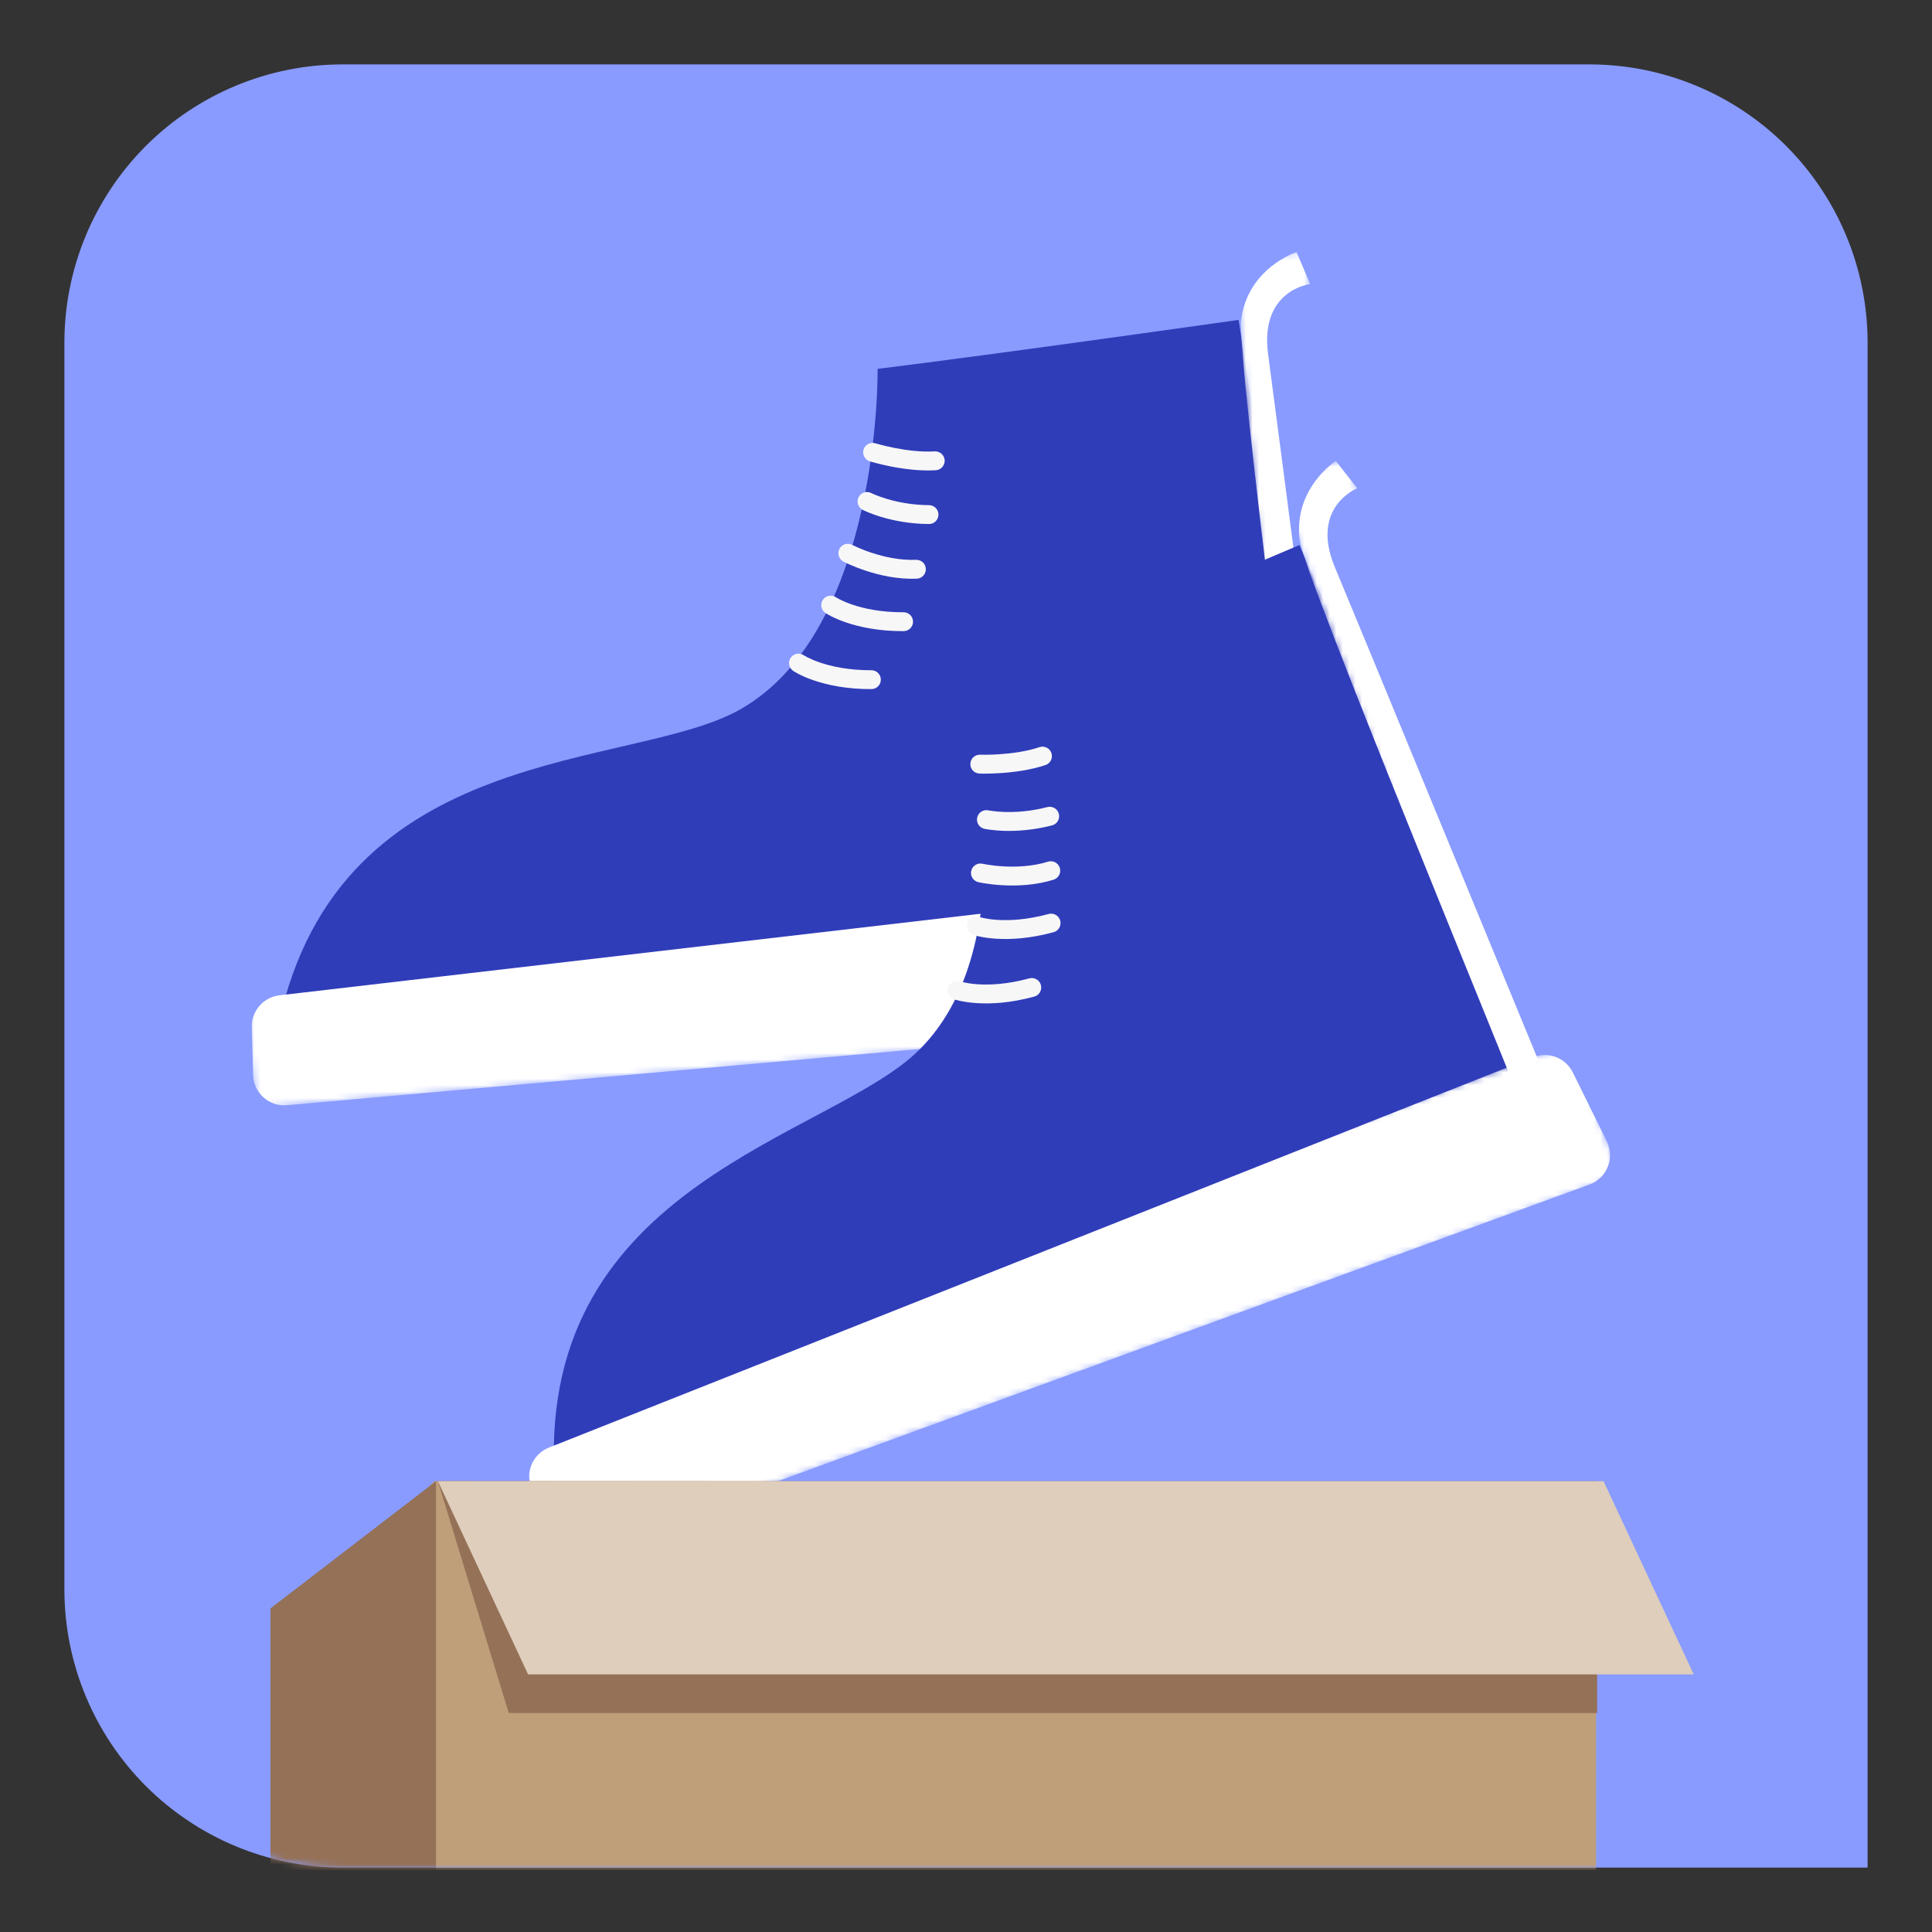 <svg width="300" height="300" viewBox="0 0 300 300" fill="none" xmlns="http://www.w3.org/2000/svg">
<rect x="0" y="0" width="300" height="300" fill="#333333" stroke="none"/>
<path d="M290 290V53.078C289.966 41.663 285.417 30.726 277.346 22.654C269.274 14.583 258.337 10.034 246.922 10H53.078C41.663 10.034 30.726 14.583 22.654 22.654C14.583 30.726 10.034 41.663 10 53.078V246.922C10.034 258.337 14.583 269.274 22.654 277.346C30.726 285.417 41.663 289.966 53.078 290H290Z" fill="#899BFF"/>
<mask id="mask0_3359_341" style="mask-type:alpha" maskUnits="userSpaceOnUse" x="10" y="10" width="280" height="280">
<path d="M290 290V53.078C289.966 41.663 285.417 30.726 277.346 22.654C269.274 14.583 258.337 10.034 246.922 10H53.078C41.663 10.034 30.726 14.583 22.654 22.654C14.583 30.726 10.034 41.663 10 53.078V246.922C10.034 258.337 14.583 269.274 22.654 277.346C30.726 285.417 41.663 289.966 53.078 290H290Z" fill="#E7E9F4"/>
</mask>
<g mask="url(#mask0_3359_341)">
<path fill-rule="evenodd" clip-rule="evenodd" d="M208.168 142.362C208.168 142.362 196.689 78.793 192.332 49.671C192.332 49.671 154.718 55.009 136.273 57.28C136.273 57.28 136.843 97.87 114.84 110.212C97.996 119.662 52.691 114.861 43.253 159.069L107.855 154.328L208.168 142.362Z" fill="#303DB9"/>
<mask id="mask1_3359_341" style="mask-type:luminance" maskUnits="userSpaceOnUse" x="191" y="39" width="21" height="102">
<path fill-rule="evenodd" clip-rule="evenodd" d="M203 39L191.628 39.995L200.393 140.177L211.765 139.182L203 39Z" fill="white"/>
</mask>
<g mask="url(#mask1_3359_341)">
<path fill-rule="evenodd" clip-rule="evenodd" d="M202.907 139.958C203.004 139.232 192.013 55.195 192.714 49.704C193.755 41.567 201.326 39.147 201.326 39.147L203.447 44.105C203.447 44.105 195.561 45.009 196.914 55.031C198.267 65.052 207.606 137.149 207.606 137.149L202.907 139.958Z" fill="white"/>
</g>
<path fill-rule="evenodd" clip-rule="evenodd" d="M134.098 69.804C133.859 70.577 134.292 71.398 135.066 71.637L135.498 70.237C135.066 71.637 135.065 71.637 135.066 71.637L135.073 71.639L135.087 71.644L135.139 71.659C135.182 71.672 135.245 71.691 135.325 71.714C135.486 71.76 135.717 71.824 136.008 71.9C136.588 72.052 137.407 72.251 138.374 72.44C140.29 72.814 142.861 73.168 145.315 73.015C146.123 72.964 146.737 72.268 146.687 71.46C146.636 70.653 145.94 70.039 145.132 70.089C143.038 70.22 140.747 69.917 138.937 69.563C138.041 69.388 137.282 69.204 136.749 69.064C136.483 68.995 136.275 68.936 136.134 68.896C136.064 68.876 136.011 68.861 135.977 68.85L135.94 68.839L135.932 68.837C135.932 68.837 135.932 68.837 135.932 68.837M134.098 69.804C134.337 69.031 135.158 68.598 135.932 68.837L134.098 69.804Z" fill="#F7F7F8"/>
<path fill-rule="evenodd" clip-rule="evenodd" d="M133.324 77.195C132.953 77.915 133.235 78.799 133.954 79.17L134.627 77.868C133.954 79.17 133.954 79.17 133.954 79.17L133.958 79.172L133.963 79.175L133.978 79.182L134.024 79.205C134.063 79.224 134.116 79.25 134.184 79.281C134.319 79.345 134.512 79.432 134.76 79.534C135.254 79.74 135.966 80.008 136.863 80.276C138.655 80.812 141.202 81.351 144.245 81.371C145.054 81.376 145.715 80.725 145.72 79.915C145.726 79.106 145.074 78.445 144.264 78.44C141.553 78.422 139.286 77.942 137.703 77.468C136.912 77.232 136.295 76.998 135.884 76.827C135.678 76.742 135.524 76.672 135.425 76.626C135.376 76.603 135.34 76.585 135.319 76.575L135.298 76.565C134.579 76.194 133.695 76.476 133.324 77.195ZM135.298 76.565L135.297 76.564L135.298 76.565ZM135.297 76.564C135.297 76.564 135.297 76.564 135.298 76.565L135.297 76.564Z" fill="#F7F7F8"/>
<path fill-rule="evenodd" clip-rule="evenodd" d="M130.358 85.219C129.98 85.935 130.253 86.822 130.968 87.201L131.654 85.905C130.968 87.201 130.968 87.2 130.968 87.201L130.971 87.202L130.977 87.205L130.993 87.213L131.047 87.241C131.093 87.265 131.158 87.297 131.241 87.338C131.407 87.419 131.646 87.532 131.947 87.666C132.55 87.932 133.408 88.282 134.446 88.625C136.508 89.305 139.355 89.979 142.356 89.857C143.165 89.824 143.794 89.142 143.761 88.333C143.729 87.524 143.046 86.895 142.237 86.928C139.718 87.03 137.243 86.461 135.364 85.841C134.432 85.534 133.664 85.22 133.134 84.985C132.869 84.868 132.664 84.77 132.528 84.704C132.46 84.671 132.41 84.646 132.378 84.63L132.344 84.612L132.339 84.61C131.624 84.231 130.737 84.504 130.358 85.219Z" fill="#F7F7F8"/>
<path fill-rule="evenodd" clip-rule="evenodd" d="M129.807 92.747C129.139 92.297 128.231 92.472 127.777 93.139C127.322 93.809 127.496 94.72 128.165 95.175L128.989 93.963C128.165 95.175 128.166 95.176 128.166 95.176L128.168 95.177L128.17 95.179L128.177 95.183L128.194 95.195C128.207 95.204 128.225 95.215 128.246 95.228C128.288 95.255 128.345 95.291 128.418 95.334C128.564 95.421 128.77 95.538 129.038 95.675C129.572 95.949 130.35 96.302 131.368 96.65C133.406 97.347 136.398 98.02 140.316 98.003C141.125 97.999 141.779 97.34 141.775 96.531C141.772 95.721 141.113 95.068 140.303 95.072C136.735 95.088 134.067 94.474 132.316 93.876C131.44 93.576 130.792 93.28 130.373 93.066C130.164 92.959 130.013 92.872 129.919 92.816C129.873 92.788 129.84 92.768 129.823 92.757L129.808 92.747L129.81 92.749L129.812 92.75M129.807 92.747C129.809 92.748 129.811 92.749 129.812 92.751L129.807 92.747Z" fill="#F7F7F8"/>
<path fill-rule="evenodd" clip-rule="evenodd" d="M124.807 101.747C124.139 101.297 123.231 101.472 122.777 102.139C122.322 102.809 122.496 103.72 123.165 104.175L123.989 102.963C123.165 104.175 123.166 104.176 123.166 104.176L123.168 104.177L123.17 104.179L123.177 104.183L123.194 104.195C123.207 104.203 123.225 104.215 123.246 104.228C123.288 104.255 123.345 104.291 123.418 104.334C123.564 104.421 123.77 104.538 124.038 104.675C124.572 104.949 125.35 105.302 126.368 105.65C128.406 106.346 131.398 107.02 135.316 107.003C136.125 106.999 136.779 106.34 136.775 105.531C136.772 104.721 136.113 104.068 135.303 104.072C131.735 104.087 129.067 103.474 127.316 102.876C126.44 102.576 125.792 102.28 125.373 102.066C125.164 101.958 125.013 101.872 124.919 101.816C124.873 101.789 124.84 101.768 124.823 101.757L124.808 101.747L124.81 101.749L124.812 101.75M124.807 101.747C124.809 101.748 124.811 101.749 124.812 101.751L124.807 101.747Z" fill="#F7F7F8"/>
<mask id="mask2_3359_341" style="mask-type:luminance" maskUnits="userSpaceOnUse" x="37" y="135" width="178" height="38">
<path fill-rule="evenodd" clip-rule="evenodd" d="M213 135L37.837 150.325L39.737 172.044L214.901 156.719L213 135Z" fill="white"/>
</mask>
<g mask="url(#mask2_3359_341)">
<path fill-rule="evenodd" clip-rule="evenodd" d="M206.711 135.552L43.401 154.55C40.9 154.84 39.032 156.991 39.098 159.511L39.295 166.903C39.368 169.711 41.792 171.87 44.59 171.619L210.035 156.916C212.922 156.657 214.947 153.954 214.38 151.115L212.046 139.432C211.549 136.947 209.23 135.26 206.711 135.552Z" fill="white"/>
</g>
<path fill-rule="evenodd" clip-rule="evenodd" d="M241.054 170.067C241.054 170.067 213.512 111.635 201.767 84.633C201.767 84.633 166.816 99.524 149.587 106.492C149.587 106.492 160.643 145.551 142.585 163.167C128.761 176.655 83.756 183.743 86.082 228.888L147.255 207.588L241.054 170.067Z" fill="#303DB9"/>
<mask id="mask3_3359_341" style="mask-type:luminance" maskUnits="userSpaceOnUse" x="198" y="71" width="46" height="99">
<path fill-rule="evenodd" clip-rule="evenodd" d="M209 71L198.273 74.904L232.668 169.404L243.395 165.5L209 71Z" fill="white"/>
</mask>
<g mask="url(#mask3_3359_341)">
<path fill-rule="evenodd" clip-rule="evenodd" d="M235.04 168.542C234.946 167.816 202.579 89.487 201.834 84.001C200.734 75.873 207.421 71.575 207.421 71.575L210.753 75.816C210.753 75.816 203.37 78.73 207.27 88.06C211.171 97.39 238.852 164.612 238.852 164.612L235.04 168.542Z" fill="white"/>
</g>
<path fill-rule="evenodd" clip-rule="evenodd" d="M150.677 118.598C150.646 119.406 151.277 120.087 152.086 120.118L152.142 118.653C152.086 120.118 152.086 120.118 152.086 120.118L152.094 120.118L152.109 120.119L152.162 120.12C152.208 120.121 152.273 120.123 152.357 120.125C152.524 120.128 152.764 120.13 153.064 120.128C153.664 120.125 154.507 120.104 155.49 120.037C157.437 119.903 160.013 119.579 162.343 118.796C163.111 118.538 163.523 117.707 163.265 116.939C163.007 116.172 162.176 115.759 161.409 116.017C159.42 116.686 157.129 116.986 155.289 117.112C154.378 117.175 153.597 117.194 153.047 117.197C152.772 117.199 152.555 117.196 152.409 117.194C152.336 117.192 152.281 117.191 152.245 117.19L152.206 117.189L152.198 117.188C152.198 117.188 152.198 117.188 152.198 117.188M150.677 118.598C150.708 117.789 151.389 117.158 152.198 117.188L150.677 118.598Z" fill="#F7F7F8"/>
<path fill-rule="evenodd" clip-rule="evenodd" d="M151.738 126.952C151.566 127.743 152.067 128.524 152.858 128.697L153.17 127.265C152.858 128.697 152.857 128.697 152.858 128.697L152.862 128.698L152.868 128.699L152.884 128.702L152.934 128.712C152.976 128.721 153.035 128.732 153.108 128.745C153.255 128.771 153.465 128.805 153.73 128.84C154.261 128.91 155.018 128.986 155.953 129.013C157.823 129.067 160.423 128.928 163.367 128.159C164.151 127.955 164.62 127.154 164.416 126.371C164.211 125.588 163.411 125.119 162.627 125.323C160.004 126.007 157.69 126.13 156.038 126.083C155.213 126.059 154.557 125.993 154.115 125.934C153.894 125.905 153.727 125.878 153.62 125.859C153.566 125.849 153.527 125.842 153.504 125.837L153.481 125.832C152.691 125.66 151.911 126.162 151.738 126.952ZM153.481 125.832L153.48 125.832L153.481 125.832ZM153.48 125.832C153.48 125.832 153.48 125.832 153.481 125.832L153.48 125.832Z" fill="#F7F7F8"/>
<path fill-rule="evenodd" clip-rule="evenodd" d="M150.812 135.225C150.631 136.014 151.124 136.8 151.913 136.981L152.24 135.552C151.913 136.981 151.913 136.98 151.913 136.981L151.917 136.981L151.923 136.983L151.941 136.987L152 137C152.051 137.01 152.122 137.025 152.213 137.043C152.394 137.078 152.654 137.126 152.98 137.176C153.63 137.278 154.55 137.394 155.642 137.456C157.81 137.579 160.734 137.494 163.601 136.599C164.374 136.358 164.805 135.536 164.564 134.763C164.323 133.991 163.501 133.56 162.728 133.801C160.321 134.552 157.783 134.642 155.808 134.53C154.828 134.474 154.005 134.37 153.432 134.28C153.145 134.235 152.922 134.195 152.774 134.166C152.7 134.151 152.645 134.14 152.61 134.132L152.573 134.124L152.567 134.123C151.779 133.943 150.992 134.436 150.812 135.225Z" fill="#F7F7F8"/>
<path fill-rule="evenodd" clip-rule="evenodd" d="M152.089 142.394C151.327 142.132 150.495 142.536 150.23 143.298C149.963 144.062 150.367 144.898 151.131 145.164L151.614 143.78C151.131 145.164 151.132 145.164 151.133 145.165L151.134 145.165L151.137 145.166L151.144 145.169L151.164 145.175C151.179 145.18 151.199 145.187 151.223 145.194C151.271 145.209 151.335 145.229 151.417 145.252C151.58 145.298 151.81 145.358 152.103 145.421C152.69 145.547 153.533 145.686 154.607 145.759C156.756 145.905 159.82 145.781 163.6 144.751C164.381 144.538 164.841 143.732 164.628 142.951C164.415 142.17 163.61 141.709 162.829 141.922C159.386 142.861 156.65 142.96 154.805 142.834C153.881 142.772 153.177 142.653 152.718 142.555C152.488 142.505 152.32 142.461 152.215 142.431C152.163 142.417 152.126 142.405 152.106 142.399L152.089 142.394L152.092 142.395L152.094 142.395M152.089 142.394C152.091 142.394 152.093 142.395 152.095 142.396L152.089 142.394Z" fill="#F7F7F8"/>
<path fill-rule="evenodd" clip-rule="evenodd" d="M149.089 152.394C148.327 152.132 147.495 152.536 147.23 153.298C146.963 154.062 147.367 154.898 148.131 155.164L148.614 153.78C148.131 155.164 148.132 155.164 148.133 155.165L148.134 155.165L148.137 155.166L148.144 155.169L148.164 155.175C148.179 155.18 148.199 155.187 148.223 155.194C148.271 155.209 148.335 155.229 148.417 155.252C148.58 155.298 148.81 155.358 149.103 155.421C149.69 155.547 150.533 155.686 151.607 155.759C153.756 155.905 156.82 155.781 160.6 154.751C161.381 154.538 161.841 153.732 161.628 152.951C161.415 152.17 160.61 151.709 159.829 151.922C156.386 152.861 153.65 152.96 151.805 152.834C150.881 152.772 150.177 152.653 149.718 152.555C149.488 152.505 149.32 152.461 149.215 152.431C149.163 152.417 149.126 152.405 149.106 152.399L149.089 152.394L149.092 152.395L149.094 152.395M149.089 152.394C149.091 152.394 149.093 152.395 149.095 152.396L149.089 152.394Z" fill="#F7F7F8"/>
<mask id="mask4_3359_341" style="mask-type:luminance" maskUnits="userSpaceOnUse" x="78" y="162" width="174" height="81">
<path fill-rule="evenodd" clip-rule="evenodd" d="M244 162L78.772 222.138L86.228 242.626L251.457 182.487L244 162Z" fill="white"/>
</mask>
<g mask="url(#mask4_3359_341)">
<path fill-rule="evenodd" clip-rule="evenodd" d="M238.068 164.161L85.239 224.78C82.899 225.707 81.651 228.268 82.367 230.685L84.471 237.774C85.268 240.467 88.168 241.926 90.806 240.959L246.808 183.936C249.53 182.939 250.786 179.804 249.504 177.208L244.225 166.528C243.102 164.256 240.425 163.228 238.068 164.161Z" fill="white"/>
</g>
<path fill-rule="evenodd" clip-rule="evenodd" d="M52 290.4H247.842V230.118L67.456 230L52 245.859V290.4Z" fill="#BF9E7A"/>
<path fill-rule="evenodd" clip-rule="evenodd" d="M68 230H248V266H79L68 230Z" fill="#947157"/>
<path fill-rule="evenodd" clip-rule="evenodd" d="M42 290.5H67.7V230L42 249.752V290.5Z" fill="#947157"/>
</g>
<path fill-rule="evenodd" clip-rule="evenodd" d="M68 230H249L263 260H82L68 230Z" fill="#DFCEBC"/>
</svg>
